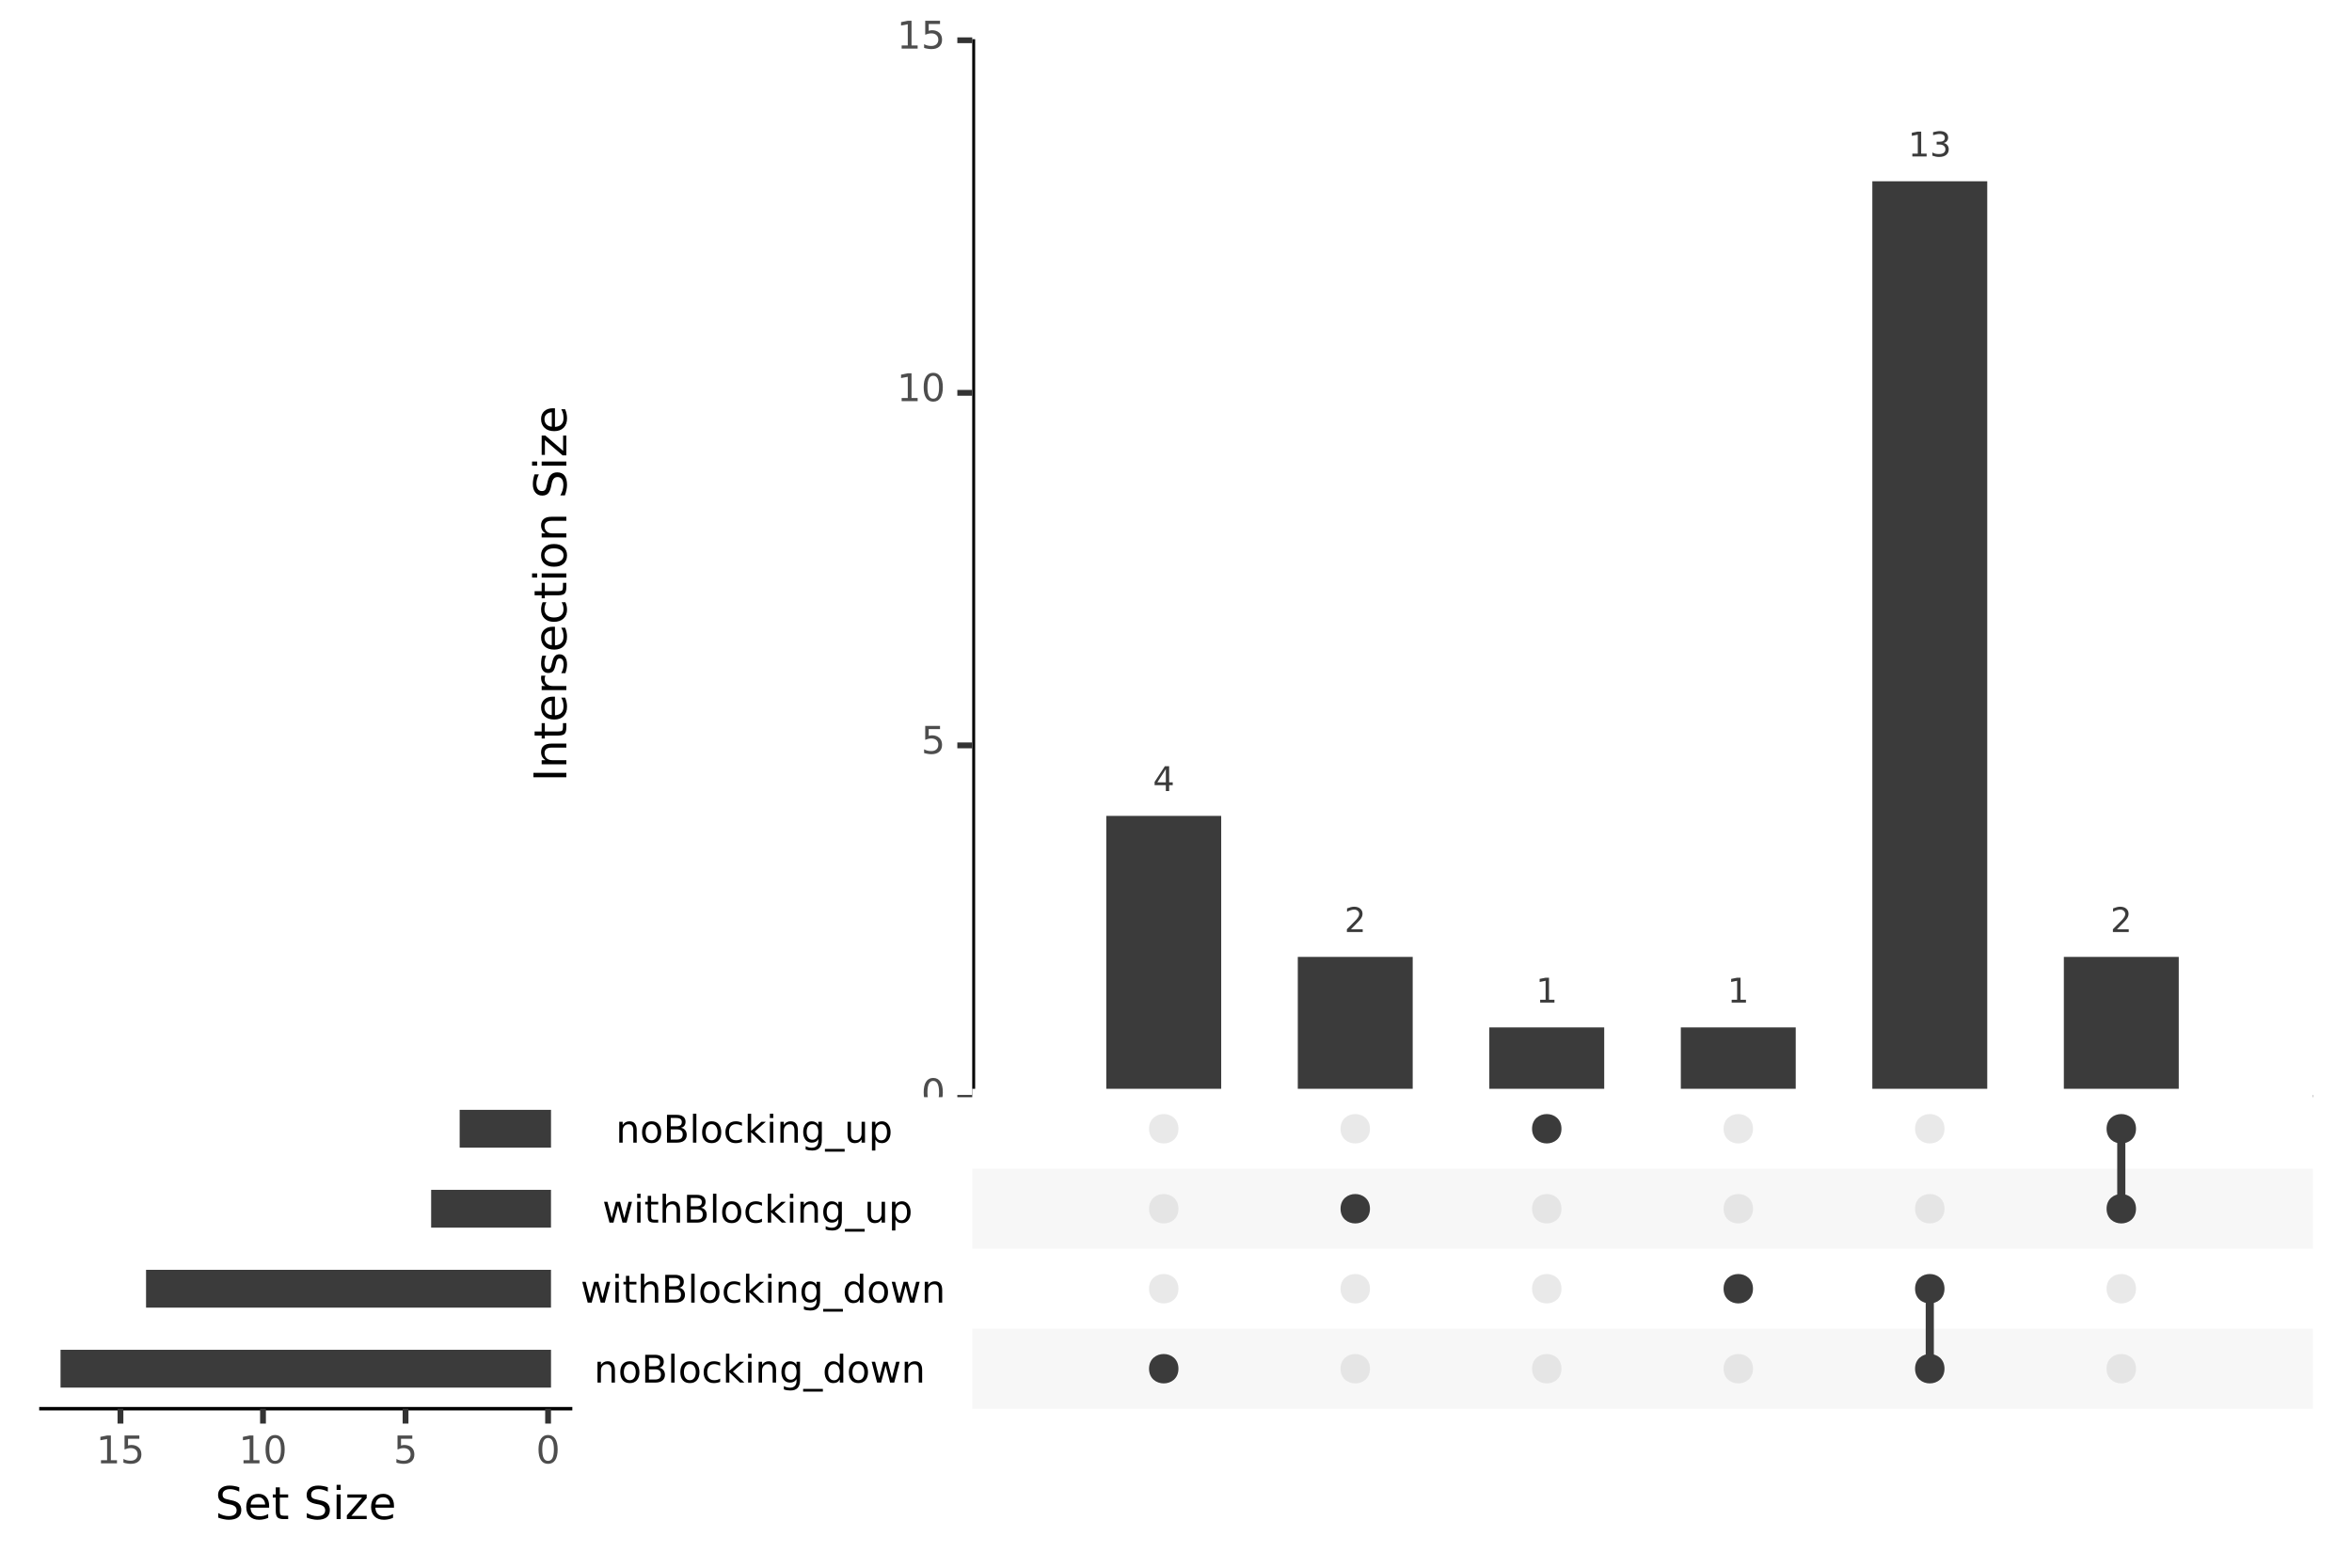 <?xml version="1.0" encoding="UTF-8"?>
<svg xmlns="http://www.w3.org/2000/svg" xmlns:xlink="http://www.w3.org/1999/xlink" width="432pt" height="288pt" viewBox="0 0 432 288" version="1.1">
<defs>
<g>
<symbol overflow="visible" id="glyph0-0">
<path style="stroke:none;" d="M 0.312 1.109 L 0.312 -4.422 L 3.438 -4.422 L 3.438 1.109 Z M 0.656 0.766 L 3.094 0.766 L 3.094 -4.062 L 0.656 -4.062 Z M 0.656 0.766 "/>
</symbol>
<symbol overflow="visible" id="glyph0-1">
<path style="stroke:none;" d="M 2.375 -4.031 L 0.812 -1.594 L 2.375 -1.594 Z M 2.203 -4.562 L 2.984 -4.562 L 2.984 -1.594 L 3.641 -1.594 L 3.641 -1.078 L 2.984 -1.078 L 2.984 0 L 2.375 0 L 2.375 -1.078 L 0.312 -1.078 L 0.312 -1.672 Z M 2.203 -4.562 "/>
</symbol>
<symbol overflow="visible" id="glyph0-2">
<path style="stroke:none;" d="M 1.203 -0.516 L 3.359 -0.516 L 3.359 0 L 0.453 0 L 0.453 -0.516 C 0.691 -0.766 1.016 -1.094 1.422 -1.5 C 1.828 -1.906 2.082 -2.164 2.188 -2.281 C 2.383 -2.508 2.52 -2.695 2.594 -2.844 C 2.676 -3 2.719 -3.156 2.719 -3.312 C 2.719 -3.551 2.629 -3.742 2.453 -3.891 C 2.285 -4.047 2.066 -4.125 1.797 -4.125 C 1.598 -4.125 1.391 -4.086 1.172 -4.016 C 0.961 -3.953 0.734 -3.852 0.484 -3.719 L 0.484 -4.344 C 0.734 -4.445 0.969 -4.523 1.188 -4.578 C 1.406 -4.629 1.602 -4.656 1.781 -4.656 C 2.25 -4.656 2.625 -4.535 2.906 -4.297 C 3.188 -4.055 3.328 -3.738 3.328 -3.344 C 3.328 -3.156 3.289 -2.977 3.219 -2.812 C 3.156 -2.645 3.031 -2.445 2.844 -2.219 C 2.789 -2.156 2.629 -1.984 2.359 -1.703 C 2.086 -1.422 1.703 -1.023 1.203 -0.516 Z M 1.203 -0.516 "/>
</symbol>
<symbol overflow="visible" id="glyph0-3">
<path style="stroke:none;" d="M 0.781 -0.516 L 1.781 -0.516 L 1.781 -4 L 0.688 -3.781 L 0.688 -4.344 L 1.781 -4.562 L 2.406 -4.562 L 2.406 -0.516 L 3.406 -0.516 L 3.406 0 L 0.781 0 Z M 0.781 -0.516 "/>
</symbol>
<symbol overflow="visible" id="glyph0-4">
<path style="stroke:none;" d="M 2.547 -2.469 C 2.836 -2.406 3.066 -2.27 3.234 -2.062 C 3.398 -1.863 3.484 -1.617 3.484 -1.328 C 3.484 -0.879 3.328 -0.531 3.016 -0.281 C 2.703 -0.031 2.266 0.094 1.703 0.094 C 1.504 0.094 1.301 0.07 1.094 0.031 C 0.895 -0.008 0.691 -0.066 0.484 -0.141 L 0.484 -0.734 C 0.648 -0.629 0.832 -0.551 1.031 -0.5 C 1.238 -0.457 1.453 -0.438 1.672 -0.438 C 2.066 -0.438 2.363 -0.508 2.562 -0.656 C 2.77 -0.812 2.875 -1.035 2.875 -1.328 C 2.875 -1.598 2.773 -1.805 2.578 -1.953 C 2.391 -2.109 2.129 -2.188 1.797 -2.188 L 1.266 -2.188 L 1.266 -2.703 L 1.828 -2.703 C 2.129 -2.703 2.359 -2.758 2.516 -2.875 C 2.68 -3 2.766 -3.176 2.766 -3.406 C 2.766 -3.633 2.68 -3.812 2.516 -3.938 C 2.348 -4.062 2.109 -4.125 1.797 -4.125 C 1.629 -4.125 1.445 -4.102 1.25 -4.062 C 1.062 -4.031 0.848 -3.977 0.609 -3.906 L 0.609 -4.453 C 0.848 -4.516 1.066 -4.562 1.266 -4.594 C 1.473 -4.633 1.672 -4.656 1.859 -4.656 C 2.328 -4.656 2.695 -4.547 2.969 -4.328 C 3.238 -4.117 3.375 -3.832 3.375 -3.469 C 3.375 -3.219 3.301 -3.004 3.156 -2.828 C 3.008 -2.648 2.805 -2.531 2.547 -2.469 Z M 2.547 -2.469 "/>
</symbol>
<symbol overflow="visible" id="glyph1-0">
<path style="stroke:none;" d="M 0.344 1.234 L 0.344 -4.938 L 3.844 -4.938 L 3.844 1.234 Z M 0.734 0.844 L 3.453 0.844 L 3.453 -4.547 L 0.734 -4.547 Z M 0.734 0.844 "/>
</symbol>
<symbol overflow="visible" id="glyph1-1">
<path style="stroke:none;" d="M 2.219 -4.656 C 1.863 -4.656 1.598 -4.477 1.422 -4.125 C 1.242 -3.77 1.156 -3.242 1.156 -2.547 C 1.156 -1.848 1.242 -1.32 1.422 -0.969 C 1.598 -0.625 1.863 -0.453 2.219 -0.453 C 2.582 -0.453 2.852 -0.625 3.031 -0.969 C 3.207 -1.32 3.297 -1.848 3.297 -2.547 C 3.297 -3.242 3.207 -3.77 3.031 -4.125 C 2.852 -4.477 2.582 -4.656 2.219 -4.656 Z M 2.219 -5.203 C 2.789 -5.203 3.227 -4.973 3.531 -4.516 C 3.832 -4.066 3.984 -3.41 3.984 -2.547 C 3.984 -1.691 3.832 -1.035 3.531 -0.578 C 3.227 -0.129 2.789 0.094 2.219 0.094 C 1.656 0.094 1.223 -0.129 0.922 -0.578 C 0.617 -1.035 0.469 -1.691 0.469 -2.547 C 0.469 -3.41 0.617 -4.066 0.922 -4.516 C 1.223 -4.973 1.656 -5.203 2.219 -5.203 Z M 2.219 -5.203 "/>
</symbol>
<symbol overflow="visible" id="glyph1-2">
<path style="stroke:none;" d="M 0.75 -5.109 L 3.469 -5.109 L 3.469 -4.516 L 1.391 -4.516 L 1.391 -3.266 C 1.484 -3.305 1.582 -3.332 1.688 -3.344 C 1.789 -3.363 1.891 -3.375 1.984 -3.375 C 2.555 -3.375 3.008 -3.219 3.344 -2.906 C 3.676 -2.594 3.844 -2.172 3.844 -1.641 C 3.844 -1.086 3.672 -0.66 3.328 -0.359 C 2.984 -0.055 2.504 0.094 1.891 0.094 C 1.672 0.094 1.445 0.07 1.219 0.031 C 1 0 0.773 -0.051 0.547 -0.125 L 0.547 -0.812 C 0.742 -0.695 0.953 -0.613 1.172 -0.562 C 1.391 -0.508 1.625 -0.484 1.875 -0.484 C 2.27 -0.484 2.582 -0.586 2.812 -0.797 C 3.039 -1.004 3.156 -1.285 3.156 -1.641 C 3.156 -1.992 3.039 -2.273 2.812 -2.484 C 2.582 -2.691 2.27 -2.797 1.875 -2.797 C 1.688 -2.797 1.5 -2.773 1.312 -2.734 C 1.133 -2.691 0.945 -2.629 0.75 -2.547 Z M 0.75 -5.109 "/>
</symbol>
<symbol overflow="visible" id="glyph1-3">
<path style="stroke:none;" d="M 0.875 -0.578 L 2 -0.578 L 2 -4.469 L 0.766 -4.234 L 0.766 -4.859 L 1.984 -5.109 L 2.688 -5.109 L 2.688 -0.578 L 3.812 -0.578 L 3.812 0 L 0.875 0 Z M 0.875 -0.578 "/>
</symbol>
<symbol overflow="visible" id="glyph1-4">
<path style="stroke:none;" d="M 3.844 -2.312 L 3.844 0 L 3.219 0 L 3.219 -2.297 C 3.219 -2.648 3.145 -2.914 3 -3.094 C 2.863 -3.281 2.648 -3.375 2.359 -3.375 C 2.023 -3.375 1.758 -3.266 1.562 -3.047 C 1.363 -2.828 1.266 -2.531 1.266 -2.156 L 1.266 0 L 0.641 0 L 0.641 -3.828 L 1.266 -3.828 L 1.266 -3.234 C 1.422 -3.461 1.598 -3.633 1.797 -3.75 C 2.004 -3.863 2.238 -3.922 2.5 -3.922 C 2.945 -3.922 3.281 -3.785 3.5 -3.516 C 3.727 -3.242 3.844 -2.844 3.844 -2.312 Z M 3.844 -2.312 "/>
</symbol>
<symbol overflow="visible" id="glyph1-5">
<path style="stroke:none;" d="M 2.141 -3.391 C 1.805 -3.391 1.539 -3.254 1.344 -2.984 C 1.145 -2.723 1.047 -2.363 1.047 -1.906 C 1.047 -1.445 1.145 -1.086 1.344 -0.828 C 1.539 -0.566 1.805 -0.438 2.141 -0.438 C 2.473 -0.438 2.738 -0.566 2.938 -0.828 C 3.133 -1.098 3.234 -1.457 3.234 -1.906 C 3.234 -2.363 3.133 -2.723 2.938 -2.984 C 2.738 -3.254 2.473 -3.391 2.141 -3.391 Z M 2.141 -3.922 C 2.691 -3.922 3.125 -3.742 3.438 -3.391 C 3.75 -3.035 3.906 -2.539 3.906 -1.906 C 3.906 -1.281 3.75 -0.789 3.438 -0.438 C 3.125 -0.082 2.691 0.094 2.141 0.094 C 1.586 0.094 1.156 -0.082 0.844 -0.438 C 0.539 -0.789 0.391 -1.281 0.391 -1.906 C 0.391 -2.539 0.539 -3.035 0.844 -3.391 C 1.156 -3.742 1.586 -3.922 2.141 -3.922 Z M 2.141 -3.922 "/>
</symbol>
<symbol overflow="visible" id="glyph1-6">
<path style="stroke:none;" d="M 1.375 -2.438 L 1.375 -0.562 L 2.484 -0.562 C 2.859 -0.562 3.133 -0.641 3.312 -0.797 C 3.488 -0.953 3.578 -1.188 3.578 -1.5 C 3.578 -1.82 3.488 -2.055 3.312 -2.203 C 3.133 -2.359 2.859 -2.438 2.484 -2.438 Z M 1.375 -4.531 L 1.375 -3 L 2.406 -3 C 2.738 -3 2.988 -3.062 3.156 -3.188 C 3.32 -3.312 3.406 -3.504 3.406 -3.766 C 3.406 -4.023 3.32 -4.219 3.156 -4.344 C 2.988 -4.469 2.738 -4.531 2.406 -4.531 Z M 0.688 -5.109 L 2.453 -5.109 C 2.973 -5.109 3.375 -5 3.656 -4.781 C 3.945 -4.562 4.094 -4.25 4.094 -3.844 C 4.094 -3.531 4.02 -3.281 3.875 -3.094 C 3.727 -2.906 3.516 -2.789 3.234 -2.75 C 3.578 -2.676 3.844 -2.523 4.031 -2.297 C 4.219 -2.066 4.312 -1.773 4.312 -1.422 C 4.312 -0.973 4.156 -0.625 3.844 -0.375 C 3.531 -0.125 3.086 0 2.516 0 L 0.688 0 Z M 0.688 -5.109 "/>
</symbol>
<symbol overflow="visible" id="glyph1-7">
<path style="stroke:none;" d="M 0.656 -5.312 L 1.281 -5.312 L 1.281 0 L 0.656 0 Z M 0.656 -5.312 "/>
</symbol>
<symbol overflow="visible" id="glyph1-8">
<path style="stroke:none;" d="M 3.422 -3.688 L 3.422 -3.094 C 3.234 -3.188 3.051 -3.258 2.875 -3.312 C 2.695 -3.363 2.52 -3.391 2.344 -3.391 C 1.926 -3.391 1.602 -3.258 1.375 -3 C 1.156 -2.738 1.047 -2.375 1.047 -1.906 C 1.047 -1.438 1.156 -1.07 1.375 -0.812 C 1.602 -0.562 1.926 -0.438 2.344 -0.438 C 2.52 -0.438 2.695 -0.457 2.875 -0.5 C 3.051 -0.551 3.234 -0.629 3.422 -0.734 L 3.422 -0.141 C 3.242 -0.066 3.062 -0.008 2.875 0.031 C 2.688 0.07 2.484 0.094 2.266 0.094 C 1.691 0.094 1.234 -0.082 0.891 -0.438 C 0.555 -0.801 0.391 -1.289 0.391 -1.906 C 0.391 -2.531 0.562 -3.02 0.906 -3.375 C 1.25 -3.738 1.719 -3.922 2.312 -3.922 C 2.5 -3.922 2.688 -3.898 2.875 -3.859 C 3.062 -3.816 3.242 -3.758 3.422 -3.688 Z M 3.422 -3.688 "/>
</symbol>
<symbol overflow="visible" id="glyph1-9">
<path style="stroke:none;" d="M 0.641 -5.312 L 1.266 -5.312 L 1.266 -2.172 L 3.141 -3.828 L 3.953 -3.828 L 1.922 -2.031 L 4.031 0 L 3.219 0 L 1.266 -1.875 L 1.266 0 L 0.641 0 Z M 0.641 -5.312 "/>
</symbol>
<symbol overflow="visible" id="glyph1-10">
<path style="stroke:none;" d="M 0.656 -3.828 L 1.281 -3.828 L 1.281 0 L 0.656 0 Z M 0.656 -5.312 L 1.281 -5.312 L 1.281 -4.516 L 0.656 -4.516 Z M 0.656 -5.312 "/>
</symbol>
<symbol overflow="visible" id="glyph1-11">
<path style="stroke:none;" d="M 3.172 -1.953 C 3.172 -2.41 3.078 -2.766 2.891 -3.016 C 2.703 -3.266 2.441 -3.391 2.109 -3.391 C 1.766 -3.391 1.5 -3.266 1.312 -3.016 C 1.125 -2.766 1.031 -2.41 1.031 -1.953 C 1.031 -1.504 1.125 -1.156 1.312 -0.906 C 1.5 -0.656 1.766 -0.531 2.109 -0.531 C 2.441 -0.531 2.703 -0.656 2.891 -0.906 C 3.078 -1.156 3.172 -1.504 3.172 -1.953 Z M 3.812 -0.469 C 3.812 0.176 3.664 0.656 3.375 0.969 C 3.082 1.289 2.641 1.453 2.047 1.453 C 1.828 1.453 1.617 1.438 1.422 1.406 C 1.223 1.375 1.031 1.32 0.844 1.25 L 0.844 0.641 C 1.031 0.742 1.211 0.816 1.391 0.859 C 1.578 0.91 1.758 0.938 1.938 0.938 C 2.352 0.938 2.66 0.828 2.859 0.609 C 3.066 0.398 3.172 0.074 3.172 -0.359 L 3.172 -0.672 C 3.047 -0.441 2.879 -0.27 2.672 -0.156 C 2.473 -0.051 2.234 0 1.953 0 C 1.484 0 1.102 -0.176 0.812 -0.531 C 0.531 -0.895 0.391 -1.367 0.391 -1.953 C 0.391 -2.547 0.531 -3.02 0.812 -3.375 C 1.102 -3.738 1.484 -3.922 1.953 -3.922 C 2.234 -3.922 2.473 -3.863 2.672 -3.75 C 2.879 -3.633 3.047 -3.469 3.172 -3.25 L 3.172 -3.828 L 3.812 -3.828 Z M 3.812 -0.469 "/>
</symbol>
<symbol overflow="visible" id="glyph1-12">
<path style="stroke:none;" d="M 3.562 1.156 L 3.562 1.656 L -0.062 1.656 L -0.062 1.156 Z M 3.562 1.156 "/>
</symbol>
<symbol overflow="visible" id="glyph1-13">
<path style="stroke:none;" d="M 3.172 -3.25 L 3.172 -5.312 L 3.812 -5.312 L 3.812 0 L 3.172 0 L 3.172 -0.578 C 3.047 -0.348 2.879 -0.176 2.672 -0.062 C 2.473 0.039 2.234 0.094 1.953 0.094 C 1.492 0.094 1.117 -0.086 0.828 -0.453 C 0.535 -0.828 0.391 -1.312 0.391 -1.906 C 0.391 -2.508 0.535 -2.992 0.828 -3.359 C 1.117 -3.734 1.492 -3.922 1.953 -3.922 C 2.234 -3.922 2.473 -3.863 2.672 -3.75 C 2.879 -3.645 3.047 -3.477 3.172 -3.25 Z M 1.031 -1.906 C 1.031 -1.445 1.125 -1.082 1.312 -0.812 C 1.508 -0.551 1.773 -0.422 2.109 -0.422 C 2.441 -0.422 2.703 -0.551 2.891 -0.812 C 3.078 -1.082 3.172 -1.445 3.172 -1.906 C 3.172 -2.375 3.078 -2.738 2.891 -3 C 2.703 -3.258 2.441 -3.391 2.109 -3.391 C 1.773 -3.391 1.508 -3.258 1.312 -3 C 1.125 -2.738 1.031 -2.375 1.031 -1.906 Z M 1.031 -1.906 "/>
</symbol>
<symbol overflow="visible" id="glyph1-14">
<path style="stroke:none;" d="M 0.297 -3.828 L 0.922 -3.828 L 1.703 -0.844 L 2.484 -3.828 L 3.234 -3.828 L 4.016 -0.844 L 4.797 -3.828 L 5.438 -3.828 L 4.438 0 L 3.688 0 L 2.859 -3.141 L 2.031 0 L 1.297 0 Z M 0.297 -3.828 "/>
</symbol>
<symbol overflow="visible" id="glyph1-15">
<path style="stroke:none;" d="M 1.281 -4.922 L 1.281 -3.828 L 2.578 -3.828 L 2.578 -3.344 L 1.281 -3.344 L 1.281 -1.266 C 1.281 -0.953 1.32 -0.75 1.406 -0.656 C 1.488 -0.57 1.664 -0.531 1.938 -0.531 L 2.578 -0.531 L 2.578 0 L 1.938 0 C 1.445 0 1.109 -0.086 0.922 -0.266 C 0.742 -0.453 0.656 -0.785 0.656 -1.266 L 0.656 -3.344 L 0.188 -3.344 L 0.188 -3.828 L 0.656 -3.828 L 0.656 -4.922 Z M 1.281 -4.922 "/>
</symbol>
<symbol overflow="visible" id="glyph1-16">
<path style="stroke:none;" d="M 3.844 -2.312 L 3.844 0 L 3.219 0 L 3.219 -2.297 C 3.219 -2.648 3.145 -2.914 3 -3.094 C 2.863 -3.281 2.648 -3.375 2.359 -3.375 C 2.023 -3.375 1.758 -3.266 1.562 -3.047 C 1.363 -2.828 1.266 -2.531 1.266 -2.156 L 1.266 0 L 0.641 0 L 0.641 -5.312 L 1.266 -5.312 L 1.266 -3.234 C 1.422 -3.461 1.598 -3.633 1.797 -3.75 C 2.004 -3.863 2.238 -3.922 2.5 -3.922 C 2.945 -3.922 3.281 -3.785 3.5 -3.516 C 3.727 -3.242 3.844 -2.844 3.844 -2.312 Z M 3.844 -2.312 "/>
</symbol>
<symbol overflow="visible" id="glyph1-17">
<path style="stroke:none;" d="M 0.594 -1.516 L 0.594 -3.828 L 1.219 -3.828 L 1.219 -1.531 C 1.219 -1.164 1.285 -0.895 1.422 -0.719 C 1.566 -0.539 1.785 -0.453 2.078 -0.453 C 2.41 -0.453 2.676 -0.555 2.875 -0.766 C 3.07 -0.984 3.172 -1.281 3.172 -1.656 L 3.172 -3.828 L 3.797 -3.828 L 3.797 0 L 3.172 0 L 3.172 -0.594 C 3.016 -0.352 2.836 -0.176 2.641 -0.062 C 2.441 0.039 2.207 0.094 1.938 0.094 C 1.5 0.094 1.164 -0.039 0.938 -0.312 C 0.707 -0.582 0.594 -0.984 0.594 -1.516 Z M 2.172 -3.922 Z M 2.172 -3.922 "/>
</symbol>
<symbol overflow="visible" id="glyph1-18">
<path style="stroke:none;" d="M 1.266 -0.578 L 1.266 1.453 L 0.641 1.453 L 0.641 -3.828 L 1.266 -3.828 L 1.266 -3.25 C 1.398 -3.477 1.566 -3.645 1.766 -3.75 C 1.973 -3.863 2.211 -3.922 2.484 -3.922 C 2.953 -3.922 3.332 -3.734 3.625 -3.359 C 3.914 -2.992 4.062 -2.508 4.062 -1.906 C 4.062 -1.312 3.914 -0.828 3.625 -0.453 C 3.332 -0.086 2.953 0.094 2.484 0.094 C 2.211 0.094 1.973 0.039 1.766 -0.062 C 1.566 -0.176 1.398 -0.348 1.266 -0.578 Z M 3.406 -1.906 C 3.406 -2.375 3.312 -2.738 3.125 -3 C 2.938 -3.258 2.676 -3.391 2.344 -3.391 C 2.008 -3.391 1.742 -3.258 1.547 -3 C 1.359 -2.738 1.266 -2.375 1.266 -1.906 C 1.266 -1.445 1.359 -1.082 1.547 -0.812 C 1.742 -0.551 2.008 -0.422 2.344 -0.422 C 2.676 -0.422 2.938 -0.551 3.125 -0.812 C 3.312 -1.082 3.406 -1.445 3.406 -1.906 Z M 3.406 -1.906 "/>
</symbol>
<symbol overflow="visible" id="glyph2-0">
<path style="stroke:none;" d="M 1.469 -0.406 L -5.844 -0.406 L -5.844 -4.562 L 1.469 -4.562 Z M 1 -0.875 L 1 -4.094 L -5.391 -4.094 L -5.391 -0.875 Z M 1 -0.875 "/>
</symbol>
<symbol overflow="visible" id="glyph2-1">
<path style="stroke:none;" d="M -6.047 -0.812 L -6.047 -1.625 L 0 -1.625 L 0 -0.812 Z M -6.047 -0.812 "/>
</symbol>
<symbol overflow="visible" id="glyph2-2">
<path style="stroke:none;" d="M -2.734 -4.547 L 0 -4.547 L 0 -3.812 L -2.719 -3.812 C -3.145 -3.812 -3.461 -3.727 -3.672 -3.562 C -3.891 -3.395 -4 -3.141 -4 -2.797 C -4 -2.398 -3.867 -2.082 -3.609 -1.844 C -3.359 -1.613 -3.008 -1.5 -2.562 -1.5 L 0 -1.5 L 0 -0.75 L -4.531 -0.75 L -4.531 -1.5 L -3.828 -1.5 C -4.098 -1.676 -4.301 -1.883 -4.438 -2.125 C -4.57 -2.375 -4.641 -2.656 -4.641 -2.969 C -4.641 -3.488 -4.477 -3.879 -4.156 -4.141 C -3.832 -4.41 -3.359 -4.547 -2.734 -4.547 Z M -2.734 -4.547 "/>
</symbol>
<symbol overflow="visible" id="glyph2-3">
<path style="stroke:none;" d="M -5.828 -1.516 L -4.531 -1.516 L -4.531 -3.047 L -3.953 -3.047 L -3.953 -1.516 L -1.5 -1.516 C -1.125 -1.516 -0.883 -1.566 -0.781 -1.672 C -0.676 -1.773 -0.625 -1.977 -0.625 -2.281 L -0.625 -3.047 L 0 -3.047 L 0 -2.281 C 0 -1.707 -0.102 -1.312 -0.312 -1.094 C -0.531 -0.875 -0.926 -0.766 -1.5 -0.766 L -3.953 -0.766 L -3.953 -0.219 L -4.531 -0.219 L -4.531 -0.766 L -5.828 -0.766 Z M -5.828 -1.516 "/>
</symbol>
<symbol overflow="visible" id="glyph2-4">
<path style="stroke:none;" d="M -2.453 -4.656 L -2.094 -4.656 L -2.094 -1.234 C -1.582 -1.266 -1.191 -1.414 -0.922 -1.688 C -0.648 -1.969 -0.516 -2.359 -0.516 -2.859 C -0.516 -3.141 -0.547 -3.414 -0.609 -3.688 C -0.68 -3.957 -0.789 -4.223 -0.938 -4.484 L -0.234 -4.484 C -0.117 -4.223 -0.027 -3.953 0.031 -3.672 C 0.094 -3.391 0.125 -3.102 0.125 -2.812 C 0.125 -2.082 -0.082 -1.504 -0.5 -1.078 C -0.926 -0.66 -1.5 -0.453 -2.219 -0.453 C -2.969 -0.453 -3.555 -0.648 -3.984 -1.047 C -4.422 -1.453 -4.641 -2 -4.641 -2.688 C -4.641 -3.289 -4.441 -3.77 -4.047 -4.125 C -3.66 -4.477 -3.129 -4.656 -2.453 -4.656 Z M -2.672 -3.922 C -3.078 -3.91 -3.398 -3.789 -3.641 -3.562 C -3.891 -3.344 -4.016 -3.051 -4.016 -2.688 C -4.016 -2.27 -3.895 -1.938 -3.656 -1.688 C -3.426 -1.438 -3.098 -1.297 -2.672 -1.266 Z M -2.672 -3.922 "/>
</symbol>
<symbol overflow="visible" id="glyph2-5">
<path style="stroke:none;" d="M -3.844 -3.406 C -3.883 -3.32 -3.914 -3.227 -3.938 -3.125 C -3.969 -3.031 -3.984 -2.926 -3.984 -2.812 C -3.984 -2.383 -3.844 -2.055 -3.562 -1.828 C -3.289 -1.609 -2.898 -1.5 -2.391 -1.5 L 0 -1.5 L 0 -0.75 L -4.531 -0.75 L -4.531 -1.5 L -3.828 -1.5 C -4.109 -1.656 -4.312 -1.859 -4.438 -2.109 C -4.57 -2.359 -4.641 -2.664 -4.641 -3.031 C -4.641 -3.082 -4.633 -3.141 -4.625 -3.203 C -4.625 -3.266 -4.617 -3.332 -4.609 -3.406 Z M -3.844 -3.406 "/>
</symbol>
<symbol overflow="visible" id="glyph2-6">
<path style="stroke:none;" d="M -4.406 -3.672 L -3.703 -3.672 C -3.805 -3.461 -3.883 -3.242 -3.938 -3.016 C -3.988 -2.785 -4.016 -2.551 -4.016 -2.312 C -4.016 -1.945 -3.957 -1.672 -3.844 -1.484 C -3.738 -1.297 -3.57 -1.203 -3.344 -1.203 C -3.164 -1.203 -3.023 -1.266 -2.922 -1.391 C -2.828 -1.523 -2.738 -1.797 -2.656 -2.203 L -2.594 -2.453 C -2.477 -2.984 -2.316 -3.359 -2.109 -3.578 C -1.91 -3.805 -1.625 -3.922 -1.25 -3.922 C -0.832 -3.922 -0.5 -3.754 -0.25 -3.422 C 0 -3.086 0.125 -2.629 0.125 -2.047 C 0.125 -1.797 0.098 -1.539 0.047 -1.281 C -0.004 -1.02 -0.078 -0.742 -0.172 -0.453 L -0.938 -0.453 C -0.789 -0.723 -0.68 -0.992 -0.609 -1.266 C -0.535 -1.535 -0.5 -1.801 -0.5 -2.062 C -0.5 -2.406 -0.555 -2.672 -0.672 -2.859 C -0.797 -3.055 -0.969 -3.156 -1.188 -3.156 C -1.395 -3.156 -1.551 -3.086 -1.656 -2.953 C -1.77 -2.816 -1.875 -2.516 -1.969 -2.047 L -2.031 -1.797 C -2.125 -1.328 -2.27 -0.988 -2.469 -0.781 C -2.676 -0.582 -2.957 -0.484 -3.312 -0.484 C -3.738 -0.484 -4.066 -0.633 -4.297 -0.938 C -4.523 -1.238 -4.641 -1.664 -4.641 -2.219 C -4.641 -2.5 -4.617 -2.758 -4.578 -3 C -4.547 -3.238 -4.488 -3.461 -4.406 -3.672 Z M -4.406 -3.672 "/>
</symbol>
<symbol overflow="visible" id="glyph2-7">
<path style="stroke:none;" d="M -4.359 -4.047 L -3.672 -4.047 C -3.785 -3.836 -3.867 -3.625 -3.922 -3.406 C -3.984 -3.195 -4.016 -2.984 -4.016 -2.766 C -4.016 -2.285 -3.859 -1.91 -3.547 -1.641 C -3.242 -1.379 -2.816 -1.25 -2.266 -1.25 C -1.711 -1.25 -1.281 -1.379 -0.969 -1.641 C -0.664 -1.91 -0.516 -2.285 -0.516 -2.766 C -0.516 -2.984 -0.539 -3.195 -0.594 -3.406 C -0.656 -3.625 -0.742 -3.836 -0.859 -4.047 L -0.172 -4.047 C -0.078 -3.836 -0.004 -3.617 0.047 -3.391 C 0.098 -3.172 0.125 -2.938 0.125 -2.688 C 0.125 -2.008 -0.086 -1.469 -0.516 -1.062 C -0.953 -0.656 -1.535 -0.453 -2.266 -0.453 C -3.004 -0.453 -3.582 -0.656 -4 -1.062 C -4.426 -1.469 -4.641 -2.023 -4.641 -2.734 C -4.641 -2.961 -4.613 -3.188 -4.562 -3.406 C -4.52 -3.625 -4.453 -3.836 -4.359 -4.047 Z M -4.359 -4.047 "/>
</symbol>
<symbol overflow="visible" id="glyph2-8">
<path style="stroke:none;" d="M -4.531 -0.781 L -4.531 -1.531 L 0 -1.531 L 0 -0.781 Z M -6.297 -0.781 L -6.297 -1.531 L -5.359 -1.531 L -5.359 -0.781 Z M -6.297 -0.781 "/>
</symbol>
<symbol overflow="visible" id="glyph2-9">
<path style="stroke:none;" d="M -4.016 -2.547 C -4.016 -2.141 -3.859 -1.82 -3.547 -1.594 C -3.234 -1.363 -2.805 -1.25 -2.266 -1.25 C -1.723 -1.25 -1.297 -1.363 -0.984 -1.594 C -0.672 -1.82 -0.516 -2.141 -0.516 -2.547 C -0.516 -2.941 -0.672 -3.254 -0.984 -3.484 C -1.297 -3.711 -1.723 -3.828 -2.266 -3.828 C -2.805 -3.828 -3.234 -3.711 -3.547 -3.484 C -3.859 -3.254 -4.016 -2.941 -4.016 -2.547 Z M -4.641 -2.547 C -4.641 -3.191 -4.426 -3.695 -4 -4.062 C -3.582 -4.438 -3.004 -4.625 -2.266 -4.625 C -1.523 -4.625 -0.941 -4.438 -0.516 -4.062 C -0.086 -3.695 0.125 -3.191 0.125 -2.547 C 0.125 -1.891 -0.086 -1.375 -0.516 -1 C -0.941 -0.633 -1.523 -0.453 -2.266 -0.453 C -3.004 -0.453 -3.582 -0.633 -4 -1 C -4.426 -1.375 -4.641 -1.891 -4.641 -2.547 Z M -4.641 -2.547 "/>
</symbol>
<symbol overflow="visible" id="glyph2-10">
<path style="stroke:none;" d=""/>
</symbol>
<symbol overflow="visible" id="glyph2-11">
<path style="stroke:none;" d="M -5.844 -4.438 L -5.047 -4.438 C -5.203 -4.125 -5.316 -3.828 -5.391 -3.547 C -5.461 -3.273 -5.5 -3.016 -5.5 -2.766 C -5.5 -2.316 -5.41 -1.973 -5.234 -1.734 C -5.055 -1.492 -4.812 -1.375 -4.5 -1.375 C -4.227 -1.375 -4.023 -1.453 -3.891 -1.609 C -3.754 -1.766 -3.645 -2.07 -3.562 -2.531 L -3.453 -3.016 C -3.336 -3.629 -3.133 -4.082 -2.844 -4.375 C -2.551 -4.664 -2.16 -4.812 -1.672 -4.812 C -1.086 -4.812 -0.641 -4.613 -0.328 -4.219 C -0.023 -3.82 0.125 -3.242 0.125 -2.484 C 0.125 -2.203 0.086 -1.898 0.016 -1.578 C -0.047 -1.254 -0.141 -0.922 -0.266 -0.578 L -1.109 -0.578 C -0.922 -0.898 -0.781 -1.223 -0.688 -1.547 C -0.594 -1.867 -0.547 -2.18 -0.547 -2.484 C -0.547 -2.953 -0.633 -3.312 -0.812 -3.562 C -1 -3.82 -1.266 -3.953 -1.609 -3.953 C -1.898 -3.953 -2.129 -3.859 -2.297 -3.672 C -2.473 -3.492 -2.602 -3.195 -2.688 -2.781 L -2.781 -2.281 C -2.906 -1.664 -3.094 -1.223 -3.344 -0.953 C -3.602 -0.68 -3.969 -0.547 -4.438 -0.547 C -4.969 -0.547 -5.383 -0.734 -5.688 -1.109 C -6 -1.484 -6.156 -2.004 -6.156 -2.672 C -6.156 -2.953 -6.129 -3.238 -6.078 -3.531 C -6.023 -3.832 -5.945 -4.133 -5.844 -4.438 Z M -5.844 -4.438 "/>
</symbol>
<symbol overflow="visible" id="glyph2-12">
<path style="stroke:none;" d="M -4.531 -0.453 L -4.531 -4 L -3.859 -4 L -0.594 -1.188 L -0.594 -4 L 0 -4 L 0 -0.359 L -0.688 -0.359 L -3.938 -3.156 L -3.938 -0.453 Z M -4.531 -0.453 "/>
</symbol>
<symbol overflow="visible" id="glyph3-0">
<path style="stroke:none;" d="M 0.406 1.469 L 0.406 -5.844 L 4.562 -5.844 L 4.562 1.469 Z M 0.875 1 L 4.094 1 L 4.094 -5.391 L 0.875 -5.391 Z M 0.875 1 "/>
</symbol>
<symbol overflow="visible" id="glyph3-1">
<path style="stroke:none;" d="M 4.438 -5.844 L 4.438 -5.047 C 4.125 -5.203 3.828 -5.316 3.547 -5.391 C 3.273 -5.461 3.016 -5.5 2.766 -5.5 C 2.316 -5.5 1.973 -5.41 1.734 -5.234 C 1.492 -5.055 1.375 -4.812 1.375 -4.5 C 1.375 -4.227 1.453 -4.023 1.609 -3.891 C 1.766 -3.754 2.07 -3.645 2.531 -3.562 L 3.016 -3.453 C 3.629 -3.336 4.082 -3.133 4.375 -2.844 C 4.664 -2.551 4.812 -2.16 4.812 -1.672 C 4.812 -1.086 4.613 -0.641 4.219 -0.328 C 3.82 -0.023 3.242 0.125 2.484 0.125 C 2.203 0.125 1.898 0.086 1.578 0.016 C 1.254 -0.047 0.922 -0.141 0.578 -0.266 L 0.578 -1.109 C 0.898 -0.922 1.223 -0.781 1.547 -0.688 C 1.867 -0.594 2.18 -0.547 2.484 -0.547 C 2.953 -0.547 3.312 -0.633 3.562 -0.812 C 3.82 -1 3.953 -1.266 3.953 -1.609 C 3.953 -1.898 3.859 -2.129 3.672 -2.297 C 3.492 -2.473 3.195 -2.602 2.781 -2.688 L 2.281 -2.781 C 1.664 -2.906 1.223 -3.094 0.953 -3.344 C 0.68 -3.602 0.547 -3.969 0.547 -4.438 C 0.547 -4.969 0.734 -5.383 1.109 -5.688 C 1.484 -6 2.004 -6.156 2.672 -6.156 C 2.953 -6.156 3.238 -6.129 3.531 -6.078 C 3.832 -6.023 4.133 -5.945 4.438 -5.844 Z M 4.438 -5.844 "/>
</symbol>
<symbol overflow="visible" id="glyph3-2">
<path style="stroke:none;" d="M 4.656 -2.453 L 4.656 -2.094 L 1.234 -2.094 C 1.266 -1.582 1.414 -1.191 1.688 -0.922 C 1.969 -0.648 2.359 -0.516 2.859 -0.516 C 3.141 -0.516 3.414 -0.547 3.688 -0.609 C 3.957 -0.68 4.223 -0.789 4.484 -0.938 L 4.484 -0.234 C 4.223 -0.117 3.953 -0.027 3.672 0.031 C 3.391 0.094 3.102 0.125 2.812 0.125 C 2.082 0.125 1.504 -0.082 1.078 -0.5 C 0.66 -0.926 0.453 -1.5 0.453 -2.219 C 0.453 -2.969 0.648 -3.555 1.047 -3.984 C 1.453 -4.422 2 -4.641 2.688 -4.641 C 3.289 -4.641 3.77 -4.441 4.125 -4.047 C 4.477 -3.66 4.656 -3.129 4.656 -2.453 Z M 3.922 -2.672 C 3.91 -3.078 3.789 -3.398 3.562 -3.641 C 3.344 -3.891 3.051 -4.016 2.688 -4.016 C 2.27 -4.016 1.938 -3.895 1.688 -3.656 C 1.438 -3.426 1.297 -3.098 1.266 -2.672 Z M 3.922 -2.672 "/>
</symbol>
<symbol overflow="visible" id="glyph3-3">
<path style="stroke:none;" d="M 1.516 -5.828 L 1.516 -4.531 L 3.047 -4.531 L 3.047 -3.953 L 1.516 -3.953 L 1.516 -1.5 C 1.516 -1.125 1.566 -0.883 1.672 -0.781 C 1.773 -0.676 1.977 -0.625 2.281 -0.625 L 3.047 -0.625 L 3.047 0 L 2.281 0 C 1.707 0 1.312 -0.102 1.094 -0.312 C 0.875 -0.531 0.766 -0.926 0.766 -1.5 L 0.766 -3.953 L 0.219 -3.953 L 0.219 -4.531 L 0.766 -4.531 L 0.766 -5.828 Z M 1.516 -5.828 "/>
</symbol>
<symbol overflow="visible" id="glyph3-4">
<path style="stroke:none;" d=""/>
</symbol>
<symbol overflow="visible" id="glyph3-5">
<path style="stroke:none;" d="M 0.781 -4.531 L 1.531 -4.531 L 1.531 0 L 0.781 0 Z M 0.781 -6.297 L 1.531 -6.297 L 1.531 -5.359 L 0.781 -5.359 Z M 0.781 -6.297 "/>
</symbol>
<symbol overflow="visible" id="glyph3-6">
<path style="stroke:none;" d="M 0.453 -4.531 L 4 -4.531 L 4 -3.859 L 1.188 -0.594 L 4 -0.594 L 4 0 L 0.359 0 L 0.359 -0.688 L 3.156 -3.938 L 0.453 -3.938 Z M 0.453 -4.531 "/>
</symbol>
</g>
<clipPath id="clip1">
  <path d="M 86.398 0 L 432 0 L 432 201.602 L 86.398 201.602 Z M 86.398 0 "/>
</clipPath>
<clipPath id="clip2">
  <path d="M 178.574 7.199 L 424.801 7.199 L 424.801 210.961 L 178.574 210.961 Z M 178.574 7.199 "/>
</clipPath>
<clipPath id="clip3">
  <path d="M 178.574 169 L 424.801 169 L 424.801 170 L 178.574 170 Z M 178.574 169 "/>
</clipPath>
<clipPath id="clip4">
  <path d="M 178.574 104 L 424.801 104 L 424.801 105 L 178.574 105 Z M 178.574 104 "/>
</clipPath>
<clipPath id="clip5">
  <path d="M 178.574 39 L 424.801 39 L 424.801 41 L 178.574 41 Z M 178.574 39 "/>
</clipPath>
<clipPath id="clip6">
  <path d="M 178.574 201 L 424.801 201 L 424.801 203 L 178.574 203 Z M 178.574 201 "/>
</clipPath>
<clipPath id="clip7">
  <path d="M 178.574 136 L 424.801 136 L 424.801 138 L 178.574 138 Z M 178.574 136 "/>
</clipPath>
<clipPath id="clip8">
  <path d="M 178.574 71 L 424.801 71 L 424.801 73 L 178.574 73 Z M 178.574 71 "/>
</clipPath>
<clipPath id="clip9">
  <path d="M 178.574 7.199 L 424.801 7.199 L 424.801 8 L 178.574 8 Z M 178.574 7.199 "/>
</clipPath>
<clipPath id="clip10">
  <path d="M 178.574 7.199 L 180 7.199 L 180 210.961 L 178.574 210.961 Z M 178.574 7.199 "/>
</clipPath>
<clipPath id="clip11">
  <path d="M 178.574 201 L 424.801 201 L 424.801 203 L 178.574 203 Z M 178.574 201 "/>
</clipPath>
<clipPath id="clip12">
  <path d="M 86.398 201.602 L 432 201.602 L 432 288 L 86.398 288 Z M 86.398 201.602 "/>
</clipPath>
<clipPath id="clip13">
  <path d="M 178.574 200.016 L 424.801 200.016 L 424.801 258.793 L 178.574 258.793 Z M 178.574 200.016 "/>
</clipPath>
<clipPath id="clip14">
  <path d="M 178.574 244 L 424.801 244 L 424.801 258.793 L 178.574 258.793 Z M 178.574 244 "/>
</clipPath>
<clipPath id="clip15">
  <path d="M 178.574 214 L 424.801 214 L 424.801 230 L 178.574 230 Z M 178.574 214 "/>
</clipPath>
<clipPath id="clip16">
  <path d="M 0 201.602 L 86.398 201.602 L 86.398 288 L 0 288 Z M 0 201.602 "/>
</clipPath>
<clipPath id="clip17">
  <path d="M 7.199 200.016 L 105.121 200.016 L 105.121 258.793 L 7.199 258.793 Z M 7.199 200.016 "/>
</clipPath>
</defs>
<g id="surface44">
<rect x="0" y="0" width="432" height="288" style="fill:rgb(100%,100%,100%);fill-opacity:1;stroke:none;"/>
<g clip-path="url(#clip1)" clip-rule="nonzero">
<path style="fill-rule:nonzero;fill:rgb(100%,100%,100%);fill-opacity:1;stroke-width:1.067;stroke-linecap:round;stroke-linejoin:round;stroke:rgb(100%,100%,100%);stroke-opacity:1;stroke-miterlimit:10;" d="M 86.398 201.602 L 432 201.602 L 432 0 L 86.398 0 Z M 86.398 201.602 "/>
</g>
<g clip-path="url(#clip2)" clip-rule="nonzero">
<path style=" stroke:none;fill-rule:nonzero;fill:rgb(100%,100%,100%);fill-opacity:1;" d="M 178.574 210.961 L 424.801 210.961 L 424.801 7.199 L 178.574 7.199 Z M 178.574 210.961 "/>
</g>
<g clip-path="url(#clip3)" clip-rule="nonzero">
<path style="fill:none;stroke-width:0.533;stroke-linecap:butt;stroke-linejoin:round;stroke:rgb(100%,100%,100%);stroke-opacity:1;stroke-miterlimit:10;" d="M 178.574 169.312 L 424.801 169.312 "/>
</g>
<g clip-path="url(#clip4)" clip-rule="nonzero">
<path style="fill:none;stroke-width:0.533;stroke-linecap:butt;stroke-linejoin:round;stroke:rgb(100%,100%,100%);stroke-opacity:1;stroke-miterlimit:10;" d="M 178.574 104.547 L 424.801 104.547 "/>
</g>
<g clip-path="url(#clip5)" clip-rule="nonzero">
<path style="fill:none;stroke-width:0.533;stroke-linecap:butt;stroke-linejoin:round;stroke:rgb(100%,100%,100%);stroke-opacity:1;stroke-miterlimit:10;" d="M 178.574 39.777 L 424.801 39.777 "/>
</g>
<g clip-path="url(#clip6)" clip-rule="nonzero">
<path style="fill:none;stroke-width:1.067;stroke-linecap:butt;stroke-linejoin:round;stroke:rgb(100%,100%,100%);stroke-opacity:1;stroke-miterlimit:10;" d="M 178.574 201.699 L 424.801 201.699 "/>
</g>
<g clip-path="url(#clip7)" clip-rule="nonzero">
<path style="fill:none;stroke-width:1.067;stroke-linecap:butt;stroke-linejoin:round;stroke:rgb(100%,100%,100%);stroke-opacity:1;stroke-miterlimit:10;" d="M 178.574 136.93 L 424.801 136.93 "/>
</g>
<g clip-path="url(#clip8)" clip-rule="nonzero">
<path style="fill:none;stroke-width:1.067;stroke-linecap:butt;stroke-linejoin:round;stroke:rgb(100%,100%,100%);stroke-opacity:1;stroke-miterlimit:10;" d="M 178.574 72.164 L 424.801 72.164 "/>
</g>
<g clip-path="url(#clip9)" clip-rule="nonzero">
<path style="fill:none;stroke-width:1.067;stroke-linecap:butt;stroke-linejoin:round;stroke:rgb(100%,100%,100%);stroke-opacity:1;stroke-miterlimit:10;" d="M 178.574 7.395 L 424.801 7.395 "/>
</g>
<path style=" stroke:none;fill-rule:nonzero;fill:rgb(23.137%,23.137%,23.137%);fill-opacity:1;" d="M 203.195 201.699 L 224.301 201.699 L 224.301 149.887 L 203.195 149.887 Z M 203.195 201.699 "/>
<path style=" stroke:none;fill-rule:nonzero;fill:rgb(23.137%,23.137%,23.137%);fill-opacity:1;" d="M 238.371 201.699 L 259.477 201.699 L 259.477 175.793 L 238.371 175.793 Z M 238.371 201.699 "/>
<path style=" stroke:none;fill-rule:nonzero;fill:rgb(23.137%,23.137%,23.137%);fill-opacity:1;" d="M 273.547 201.699 L 294.652 201.699 L 294.652 188.746 L 273.547 188.746 Z M 273.547 201.699 "/>
<path style=" stroke:none;fill-rule:nonzero;fill:rgb(23.137%,23.137%,23.137%);fill-opacity:1;" d="M 308.723 201.699 L 329.828 201.699 L 329.828 188.746 L 308.723 188.746 Z M 308.723 201.699 "/>
<path style=" stroke:none;fill-rule:nonzero;fill:rgb(23.137%,23.137%,23.137%);fill-opacity:1;" d="M 343.898 201.699 L 365.004 201.699 L 365.004 33.301 L 343.898 33.301 Z M 343.898 201.699 "/>
<path style=" stroke:none;fill-rule:nonzero;fill:rgb(23.137%,23.137%,23.137%);fill-opacity:1;" d="M 379.074 201.699 L 400.18 201.699 L 400.18 175.793 L 379.074 175.793 Z M 379.074 201.699 "/>
<g style="fill:rgb(23.137%,23.137%,23.137%);fill-opacity:1;">
  <use xlink:href="#glyph0-1" x="211.758" y="145.32"/>
</g>
<g style="fill:rgb(23.137%,23.137%,23.137%);fill-opacity:1;">
  <use xlink:href="#glyph0-2" x="246.934" y="171.227"/>
</g>
<g style="fill:rgb(23.137%,23.137%,23.137%);fill-opacity:1;">
  <use xlink:href="#glyph0-3" x="282.105" y="184.18"/>
</g>
<g style="fill:rgb(23.137%,23.137%,23.137%);fill-opacity:1;">
  <use xlink:href="#glyph0-3" x="317.281" y="184.18"/>
</g>
<g style="fill:rgb(23.137%,23.137%,23.137%);fill-opacity:1;">
  <use xlink:href="#glyph0-3" x="350.465" y="28.738"/>
  <use xlink:href="#glyph0-4" x="354.447" y="28.738"/>
</g>
<g style="fill:rgb(23.137%,23.137%,23.137%);fill-opacity:1;">
  <use xlink:href="#glyph0-2" x="387.633" y="171.227"/>
</g>
<g clip-path="url(#clip10)" clip-rule="nonzero">
<path style="fill:none;stroke-width:1.067;stroke-linecap:butt;stroke-linejoin:round;stroke:rgb(0%,0%,0%);stroke-opacity:1;stroke-miterlimit:10;" d="M 178.574 210.961 L 178.574 7.199 "/>
</g>
<g clip-path="url(#clip11)" clip-rule="nonzero">
<path style="fill:none;stroke-width:1.067;stroke-linecap:butt;stroke-linejoin:round;stroke:rgb(0%,0%,0%);stroke-opacity:1;stroke-miterlimit:10;" d="M 178.574 201.699 L 424.801 201.699 "/>
</g>
<g style="fill:rgb(30.196%,30.196%,30.196%);fill-opacity:1;">
  <use xlink:href="#glyph1-1" x="169.188" y="203.23"/>
</g>
<g style="fill:rgb(30.196%,30.196%,30.196%);fill-opacity:1;">
  <use xlink:href="#glyph1-2" x="169.188" y="138.461"/>
</g>
<g style="fill:rgb(30.196%,30.196%,30.196%);fill-opacity:1;">
  <use xlink:href="#glyph1-3" x="164.734" y="73.691"/>
  <use xlink:href="#glyph1-1" x="169.188" y="73.691"/>
</g>
<g style="fill:rgb(30.196%,30.196%,30.196%);fill-opacity:1;">
  <use xlink:href="#glyph1-3" x="164.734" y="8.926"/>
  <use xlink:href="#glyph1-2" x="169.188" y="8.926"/>
</g>
<path style="fill:none;stroke-width:1.067;stroke-linecap:butt;stroke-linejoin:round;stroke:rgb(20%,20%,20%);stroke-opacity:1;stroke-miterlimit:10;" d="M 175.836 201.699 L 178.574 201.699 "/>
<path style="fill:none;stroke-width:1.067;stroke-linecap:butt;stroke-linejoin:round;stroke:rgb(20%,20%,20%);stroke-opacity:1;stroke-miterlimit:10;" d="M 175.836 136.93 L 178.574 136.93 "/>
<path style="fill:none;stroke-width:1.067;stroke-linecap:butt;stroke-linejoin:round;stroke:rgb(20%,20%,20%);stroke-opacity:1;stroke-miterlimit:10;" d="M 175.836 72.164 L 178.574 72.164 "/>
<path style="fill:none;stroke-width:1.067;stroke-linecap:butt;stroke-linejoin:round;stroke:rgb(20%,20%,20%);stroke-opacity:1;stroke-miterlimit:10;" d="M 175.836 7.395 L 178.574 7.395 "/>
<g style="fill:rgb(0%,0%,0%);fill-opacity:1;">
  <use xlink:href="#glyph2-1" x="104.023" y="143.602"/>
  <use xlink:href="#glyph2-2" x="104.023" y="141.154"/>
  <use xlink:href="#glyph2-3" x="104.023" y="135.893"/>
  <use xlink:href="#glyph2-4" x="104.023" y="132.639"/>
  <use xlink:href="#glyph2-5" x="104.023" y="127.532"/>
  <use xlink:href="#glyph2-6" x="104.023" y="124.12"/>
  <use xlink:href="#glyph2-4" x="104.023" y="119.796"/>
  <use xlink:href="#glyph2-7" x="104.023" y="114.689"/>
  <use xlink:href="#glyph2-3" x="104.023" y="110.126"/>
  <use xlink:href="#glyph2-8" x="104.023" y="106.872"/>
  <use xlink:href="#glyph2-9" x="104.023" y="104.566"/>
  <use xlink:href="#glyph2-2" x="104.023" y="99.488"/>
  <use xlink:href="#glyph2-10" x="104.023" y="94.227"/>
  <use xlink:href="#glyph2-11" x="104.023" y="91.589"/>
  <use xlink:href="#glyph2-8" x="104.023" y="86.32"/>
  <use xlink:href="#glyph2-12" x="104.023" y="84.014"/>
  <use xlink:href="#glyph2-4" x="104.023" y="79.658"/>
</g>
<g clip-path="url(#clip12)" clip-rule="nonzero">
<path style="fill-rule:nonzero;fill:rgb(100%,100%,100%);fill-opacity:1;stroke-width:1.067;stroke-linecap:round;stroke-linejoin:round;stroke:rgb(100%,100%,100%);stroke-opacity:1;stroke-miterlimit:10;" d="M 86.398 288 L 432 288 L 432 201.602 L 86.398 201.602 Z M 86.398 288 "/>
</g>
<g clip-path="url(#clip13)" clip-rule="nonzero">
<path style=" stroke:none;fill-rule:nonzero;fill:rgb(100%,100%,100%);fill-opacity:1;" d="M 178.574 258.793 L 424.801 258.793 L 424.801 200.016 L 178.574 200.016 Z M 178.574 258.793 "/>
</g>
<g clip-path="url(#clip14)" clip-rule="nonzero">
<path style=" stroke:none;fill-rule:nonzero;fill:rgb(87.843%,87.843%,87.843%);fill-opacity:0.251;" d="M 178.574 258.793 L 424.801 258.793 L 424.801 244.098 L 178.574 244.098 Z M 178.574 258.793 "/>
</g>
<g clip-path="url(#clip15)" clip-rule="nonzero">
<path style=" stroke:none;fill-rule:nonzero;fill:rgb(87.843%,87.843%,87.843%);fill-opacity:0.251;" d="M 178.574 229.402 L 424.801 229.402 L 424.801 214.707 L 178.574 214.707 Z M 178.574 229.402 "/>
</g>
<path style=" stroke:none;fill-rule:nonzero;fill:rgb(23.137%,23.137%,23.137%);fill-opacity:1;" d="M 216.449 251.445 C 216.449 255.047 211.047 255.047 211.047 251.445 C 211.047 247.844 216.449 247.844 216.449 251.445 "/>
<path style=" stroke:none;fill-rule:nonzero;fill:rgb(83.137%,83.137%,83.137%);fill-opacity:0.502;" d="M 216.449 236.75 C 216.449 240.355 211.047 240.355 211.047 236.75 C 211.047 233.148 216.449 233.148 216.449 236.75 "/>
<path style=" stroke:none;fill-rule:nonzero;fill:rgb(83.137%,83.137%,83.137%);fill-opacity:0.502;" d="M 216.449 222.059 C 216.449 225.66 211.047 225.66 211.047 222.059 C 211.047 218.453 216.449 218.453 216.449 222.059 "/>
<path style=" stroke:none;fill-rule:nonzero;fill:rgb(83.137%,83.137%,83.137%);fill-opacity:0.502;" d="M 216.449 207.363 C 216.449 210.965 211.047 210.965 211.047 207.363 C 211.047 203.762 216.449 203.762 216.449 207.363 "/>
<path style=" stroke:none;fill-rule:nonzero;fill:rgb(83.137%,83.137%,83.137%);fill-opacity:0.502;" d="M 251.625 251.445 C 251.625 255.047 246.223 255.047 246.223 251.445 C 246.223 247.844 251.625 247.844 251.625 251.445 "/>
<path style=" stroke:none;fill-rule:nonzero;fill:rgb(83.137%,83.137%,83.137%);fill-opacity:0.502;" d="M 251.625 236.75 C 251.625 240.355 246.223 240.355 246.223 236.75 C 246.223 233.148 251.625 233.148 251.625 236.75 "/>
<path style=" stroke:none;fill-rule:nonzero;fill:rgb(23.137%,23.137%,23.137%);fill-opacity:1;" d="M 251.625 222.059 C 251.625 225.66 246.223 225.66 246.223 222.059 C 246.223 218.453 251.625 218.453 251.625 222.059 "/>
<path style=" stroke:none;fill-rule:nonzero;fill:rgb(83.137%,83.137%,83.137%);fill-opacity:0.502;" d="M 251.625 207.363 C 251.625 210.965 246.223 210.965 246.223 207.363 C 246.223 203.762 251.625 203.762 251.625 207.363 "/>
<path style=" stroke:none;fill-rule:nonzero;fill:rgb(83.137%,83.137%,83.137%);fill-opacity:0.502;" d="M 286.801 251.445 C 286.801 255.047 281.398 255.047 281.398 251.445 C 281.398 247.844 286.801 247.844 286.801 251.445 "/>
<path style=" stroke:none;fill-rule:nonzero;fill:rgb(83.137%,83.137%,83.137%);fill-opacity:0.502;" d="M 286.801 236.75 C 286.801 240.355 281.398 240.355 281.398 236.75 C 281.398 233.148 286.801 233.148 286.801 236.75 "/>
<path style=" stroke:none;fill-rule:nonzero;fill:rgb(83.137%,83.137%,83.137%);fill-opacity:0.502;" d="M 286.801 222.059 C 286.801 225.66 281.398 225.66 281.398 222.059 C 281.398 218.453 286.801 218.453 286.801 222.059 "/>
<path style=" stroke:none;fill-rule:nonzero;fill:rgb(23.137%,23.137%,23.137%);fill-opacity:1;" d="M 286.801 207.363 C 286.801 210.965 281.398 210.965 281.398 207.363 C 281.398 203.762 286.801 203.762 286.801 207.363 "/>
<path style=" stroke:none;fill-rule:nonzero;fill:rgb(83.137%,83.137%,83.137%);fill-opacity:0.502;" d="M 321.977 251.445 C 321.977 255.047 316.574 255.047 316.574 251.445 C 316.574 247.844 321.977 247.844 321.977 251.445 "/>
<path style=" stroke:none;fill-rule:nonzero;fill:rgb(23.137%,23.137%,23.137%);fill-opacity:1;" d="M 321.977 236.75 C 321.977 240.355 316.574 240.355 316.574 236.75 C 316.574 233.148 321.977 233.148 321.977 236.75 "/>
<path style=" stroke:none;fill-rule:nonzero;fill:rgb(83.137%,83.137%,83.137%);fill-opacity:0.502;" d="M 321.977 222.059 C 321.977 225.66 316.574 225.66 316.574 222.059 C 316.574 218.453 321.977 218.453 321.977 222.059 "/>
<path style=" stroke:none;fill-rule:nonzero;fill:rgb(83.137%,83.137%,83.137%);fill-opacity:0.502;" d="M 321.977 207.363 C 321.977 210.965 316.574 210.965 316.574 207.363 C 316.574 203.762 321.977 203.762 321.977 207.363 "/>
<path style=" stroke:none;fill-rule:nonzero;fill:rgb(23.137%,23.137%,23.137%);fill-opacity:1;" d="M 357.152 251.445 C 357.152 255.047 351.746 255.047 351.746 251.445 C 351.746 247.844 357.152 247.844 357.152 251.445 "/>
<path style=" stroke:none;fill-rule:nonzero;fill:rgb(23.137%,23.137%,23.137%);fill-opacity:1;" d="M 357.152 236.75 C 357.152 240.355 351.746 240.355 351.746 236.75 C 351.746 233.148 357.152 233.148 357.152 236.75 "/>
<path style=" stroke:none;fill-rule:nonzero;fill:rgb(83.137%,83.137%,83.137%);fill-opacity:0.502;" d="M 357.152 222.059 C 357.152 225.66 351.746 225.66 351.746 222.059 C 351.746 218.453 357.152 218.453 357.152 222.059 "/>
<path style=" stroke:none;fill-rule:nonzero;fill:rgb(83.137%,83.137%,83.137%);fill-opacity:0.502;" d="M 357.152 207.363 C 357.152 210.965 351.746 210.965 351.746 207.363 C 351.746 203.762 357.152 203.762 357.152 207.363 "/>
<path style=" stroke:none;fill-rule:nonzero;fill:rgb(83.137%,83.137%,83.137%);fill-opacity:0.502;" d="M 392.328 251.445 C 392.328 255.047 386.922 255.047 386.922 251.445 C 386.922 247.844 392.328 247.844 392.328 251.445 "/>
<path style=" stroke:none;fill-rule:nonzero;fill:rgb(83.137%,83.137%,83.137%);fill-opacity:0.502;" d="M 392.328 236.75 C 392.328 240.355 386.922 240.355 386.922 236.75 C 386.922 233.148 392.328 233.148 392.328 236.75 "/>
<path style=" stroke:none;fill-rule:nonzero;fill:rgb(23.137%,23.137%,23.137%);fill-opacity:1;" d="M 392.328 222.059 C 392.328 225.66 386.922 225.66 386.922 222.059 C 386.922 218.453 392.328 218.453 392.328 222.059 "/>
<path style=" stroke:none;fill-rule:nonzero;fill:rgb(23.137%,23.137%,23.137%);fill-opacity:1;" d="M 392.328 207.363 C 392.328 210.965 386.922 210.965 386.922 207.363 C 386.922 203.762 392.328 203.762 392.328 207.363 "/>
<path style="fill:none;stroke-width:1.494;stroke-linecap:butt;stroke-linejoin:round;stroke:rgb(23.137%,23.137%,23.137%);stroke-opacity:1;stroke-miterlimit:10;" d="M 354.449 251.445 L 354.449 236.75 "/>
<path style="fill:none;stroke-width:1.494;stroke-linecap:butt;stroke-linejoin:round;stroke:rgb(23.137%,23.137%,23.137%);stroke-opacity:1;stroke-miterlimit:10;" d="M 389.625 222.059 L 389.625 207.363 "/>
<g style="fill:rgb(0%,0%,0%);fill-opacity:1;">
  <use xlink:href="#glyph1-4" x="109.102" y="253.996"/>
  <use xlink:href="#glyph1-5" x="113.538" y="253.996"/>
  <use xlink:href="#glyph1-6" x="117.821" y="253.996"/>
  <use xlink:href="#glyph1-7" x="122.623" y="253.996"/>
  <use xlink:href="#glyph1-5" x="124.568" y="253.996"/>
  <use xlink:href="#glyph1-8" x="128.851" y="253.996"/>
  <use xlink:href="#glyph1-9" x="132.699" y="253.996"/>
  <use xlink:href="#glyph1-10" x="136.753" y="253.996"/>
  <use xlink:href="#glyph1-4" x="138.698" y="253.996"/>
  <use xlink:href="#glyph1-11" x="143.134" y="253.996"/>
  <use xlink:href="#glyph1-12" x="147.578" y="253.996"/>
  <use xlink:href="#glyph1-13" x="151.078" y="253.996"/>
  <use xlink:href="#glyph1-5" x="155.521" y="253.996"/>
  <use xlink:href="#glyph1-14" x="159.804" y="253.996"/>
  <use xlink:href="#glyph1-4" x="165.529" y="253.996"/>
</g>
<g style="fill:rgb(0%,0%,0%);fill-opacity:1;">
  <use xlink:href="#glyph1-14" x="106.648" y="239.305"/>
  <use xlink:href="#glyph1-10" x="112.374" y="239.305"/>
  <use xlink:href="#glyph1-15" x="114.318" y="239.305"/>
  <use xlink:href="#glyph1-16" x="117.063" y="239.305"/>
  <use xlink:href="#glyph1-6" x="121.5" y="239.305"/>
  <use xlink:href="#glyph1-7" x="126.302" y="239.305"/>
  <use xlink:href="#glyph1-5" x="128.247" y="239.305"/>
  <use xlink:href="#glyph1-8" x="132.529" y="239.305"/>
  <use xlink:href="#glyph1-9" x="136.378" y="239.305"/>
  <use xlink:href="#glyph1-10" x="140.432" y="239.305"/>
  <use xlink:href="#glyph1-4" x="142.376" y="239.305"/>
  <use xlink:href="#glyph1-11" x="146.813" y="239.305"/>
  <use xlink:href="#glyph1-12" x="151.256" y="239.305"/>
  <use xlink:href="#glyph1-13" x="154.756" y="239.305"/>
  <use xlink:href="#glyph1-5" x="159.2" y="239.305"/>
  <use xlink:href="#glyph1-14" x="163.482" y="239.305"/>
  <use xlink:href="#glyph1-4" x="169.208" y="239.305"/>
</g>
<g style="fill:rgb(0%,0%,0%);fill-opacity:1;">
  <use xlink:href="#glyph1-14" x="110.648" y="224.609"/>
  <use xlink:href="#glyph1-10" x="116.374" y="224.609"/>
  <use xlink:href="#glyph1-15" x="118.318" y="224.609"/>
  <use xlink:href="#glyph1-16" x="121.063" y="224.609"/>
  <use xlink:href="#glyph1-6" x="125.5" y="224.609"/>
  <use xlink:href="#glyph1-7" x="130.302" y="224.609"/>
  <use xlink:href="#glyph1-5" x="132.247" y="224.609"/>
  <use xlink:href="#glyph1-8" x="136.529" y="224.609"/>
  <use xlink:href="#glyph1-9" x="140.378" y="224.609"/>
  <use xlink:href="#glyph1-10" x="144.432" y="224.609"/>
  <use xlink:href="#glyph1-4" x="146.376" y="224.609"/>
  <use xlink:href="#glyph1-11" x="150.813" y="224.609"/>
  <use xlink:href="#glyph1-12" x="155.256" y="224.609"/>
  <use xlink:href="#glyph1-17" x="158.756" y="224.609"/>
  <use xlink:href="#glyph1-18" x="163.193" y="224.609"/>
</g>
<g style="fill:rgb(0%,0%,0%);fill-opacity:1;">
  <use xlink:href="#glyph1-4" x="113.102" y="209.914"/>
  <use xlink:href="#glyph1-5" x="117.538" y="209.914"/>
  <use xlink:href="#glyph1-6" x="121.821" y="209.914"/>
  <use xlink:href="#glyph1-7" x="126.623" y="209.914"/>
  <use xlink:href="#glyph1-5" x="128.568" y="209.914"/>
  <use xlink:href="#glyph1-8" x="132.851" y="209.914"/>
  <use xlink:href="#glyph1-9" x="136.699" y="209.914"/>
  <use xlink:href="#glyph1-10" x="140.753" y="209.914"/>
  <use xlink:href="#glyph1-4" x="142.698" y="209.914"/>
  <use xlink:href="#glyph1-11" x="147.134" y="209.914"/>
  <use xlink:href="#glyph1-12" x="151.578" y="209.914"/>
  <use xlink:href="#glyph1-17" x="155.078" y="209.914"/>
  <use xlink:href="#glyph1-18" x="159.514" y="209.914"/>
</g>
<g clip-path="url(#clip16)" clip-rule="nonzero">
<path style="fill-rule:nonzero;fill:rgb(100%,100%,100%);fill-opacity:1;stroke-width:1.067;stroke-linecap:round;stroke-linejoin:round;stroke:rgb(100%,100%,100%);stroke-opacity:1;stroke-miterlimit:10;" d="M 0 288 L 86.398 288 L 86.398 201.602 L 0 201.602 Z M 0 288 "/>
</g>
<g clip-path="url(#clip17)" clip-rule="nonzero">
<path style=" stroke:none;fill-rule:nonzero;fill:rgb(100%,100%,100%);fill-opacity:1;" d="M 7.199 258.793 L 105.121 258.793 L 105.121 200.016 L 7.199 200.016 Z M 7.199 258.793 "/>
</g>
<path style="fill-rule:nonzero;fill:rgb(23.137%,23.137%,23.137%);fill-opacity:1;stroke-width:1.067;stroke-linecap:square;stroke-linejoin:miter;stroke:rgb(23.137%,23.137%,23.137%);stroke-opacity:1;stroke-miterlimit:10;" d="M 11.652 254.383 L 100.672 254.383 L 100.672 248.504 L 11.652 248.504 Z M 11.652 254.383 "/>
<path style="fill-rule:nonzero;fill:rgb(23.137%,23.137%,23.137%);fill-opacity:1;stroke-width:1.067;stroke-linecap:square;stroke-linejoin:miter;stroke:rgb(23.137%,23.137%,23.137%);stroke-opacity:1;stroke-miterlimit:10;" d="M 27.359 239.691 L 100.668 239.691 L 100.668 233.812 L 27.359 233.812 Z M 27.359 239.691 "/>
<path style="fill-rule:nonzero;fill:rgb(23.137%,23.137%,23.137%);fill-opacity:1;stroke-width:1.067;stroke-linecap:square;stroke-linejoin:miter;stroke:rgb(23.137%,23.137%,23.137%);stroke-opacity:1;stroke-miterlimit:10;" d="M 79.723 224.996 L 100.668 224.996 L 100.668 219.117 L 79.723 219.117 Z M 79.723 224.996 "/>
<path style="fill-rule:nonzero;fill:rgb(23.137%,23.137%,23.137%);fill-opacity:1;stroke-width:1.067;stroke-linecap:square;stroke-linejoin:miter;stroke:rgb(23.137%,23.137%,23.137%);stroke-opacity:1;stroke-miterlimit:10;" d="M 84.961 210.301 L 100.672 210.301 L 100.672 204.422 L 84.961 204.422 Z M 84.961 210.301 "/>
<path style="fill:none;stroke-width:0.64;stroke-linecap:butt;stroke-linejoin:round;stroke:rgb(0%,0%,0%);stroke-opacity:1;stroke-miterlimit:10;" d="M 7.199 258.793 L 105.121 258.793 "/>
<path style="fill:none;stroke-width:1.067;stroke-linecap:butt;stroke-linejoin:round;stroke:rgb(20%,20%,20%);stroke-opacity:1;stroke-miterlimit:10;" d="M 100.668 261.531 L 100.668 258.793 "/>
<path style="fill:none;stroke-width:1.067;stroke-linecap:butt;stroke-linejoin:round;stroke:rgb(20%,20%,20%);stroke-opacity:1;stroke-miterlimit:10;" d="M 74.488 261.531 L 74.488 258.793 "/>
<path style="fill:none;stroke-width:1.067;stroke-linecap:butt;stroke-linejoin:round;stroke:rgb(20%,20%,20%);stroke-opacity:1;stroke-miterlimit:10;" d="M 48.305 261.531 L 48.305 258.793 "/>
<path style="fill:none;stroke-width:1.067;stroke-linecap:butt;stroke-linejoin:round;stroke:rgb(20%,20%,20%);stroke-opacity:1;stroke-miterlimit:10;" d="M 22.125 261.531 L 22.125 258.793 "/>
<g style="fill:rgb(30.196%,30.196%,30.196%);fill-opacity:1;">
  <use xlink:href="#glyph1-1" x="98.441" y="268.828"/>
</g>
<g style="fill:rgb(30.196%,30.196%,30.196%);fill-opacity:1;">
  <use xlink:href="#glyph1-2" x="72.262" y="268.828"/>
</g>
<g style="fill:rgb(30.196%,30.196%,30.196%);fill-opacity:1;">
  <use xlink:href="#glyph1-3" x="43.852" y="268.828"/>
  <use xlink:href="#glyph1-1" x="48.305" y="268.828"/>
</g>
<g style="fill:rgb(30.196%,30.196%,30.196%);fill-opacity:1;">
  <use xlink:href="#glyph1-3" x="17.672" y="268.828"/>
  <use xlink:href="#glyph1-2" x="22.125" y="268.828"/>
</g>
<g style="fill:rgb(0%,0%,0%);fill-opacity:1;">
  <use xlink:href="#glyph3-1" x="39.508" y="279.074"/>
  <use xlink:href="#glyph3-2" x="44.776" y="279.074"/>
  <use xlink:href="#glyph3-3" x="49.883" y="279.074"/>
  <use xlink:href="#glyph3-4" x="53.137" y="279.074"/>
  <use xlink:href="#glyph3-1" x="55.775" y="279.074"/>
  <use xlink:href="#glyph3-5" x="61.044" y="279.074"/>
  <use xlink:href="#glyph3-6" x="63.35" y="279.074"/>
  <use xlink:href="#glyph3-2" x="67.707" y="279.074"/>
</g>
</g>
</svg>
